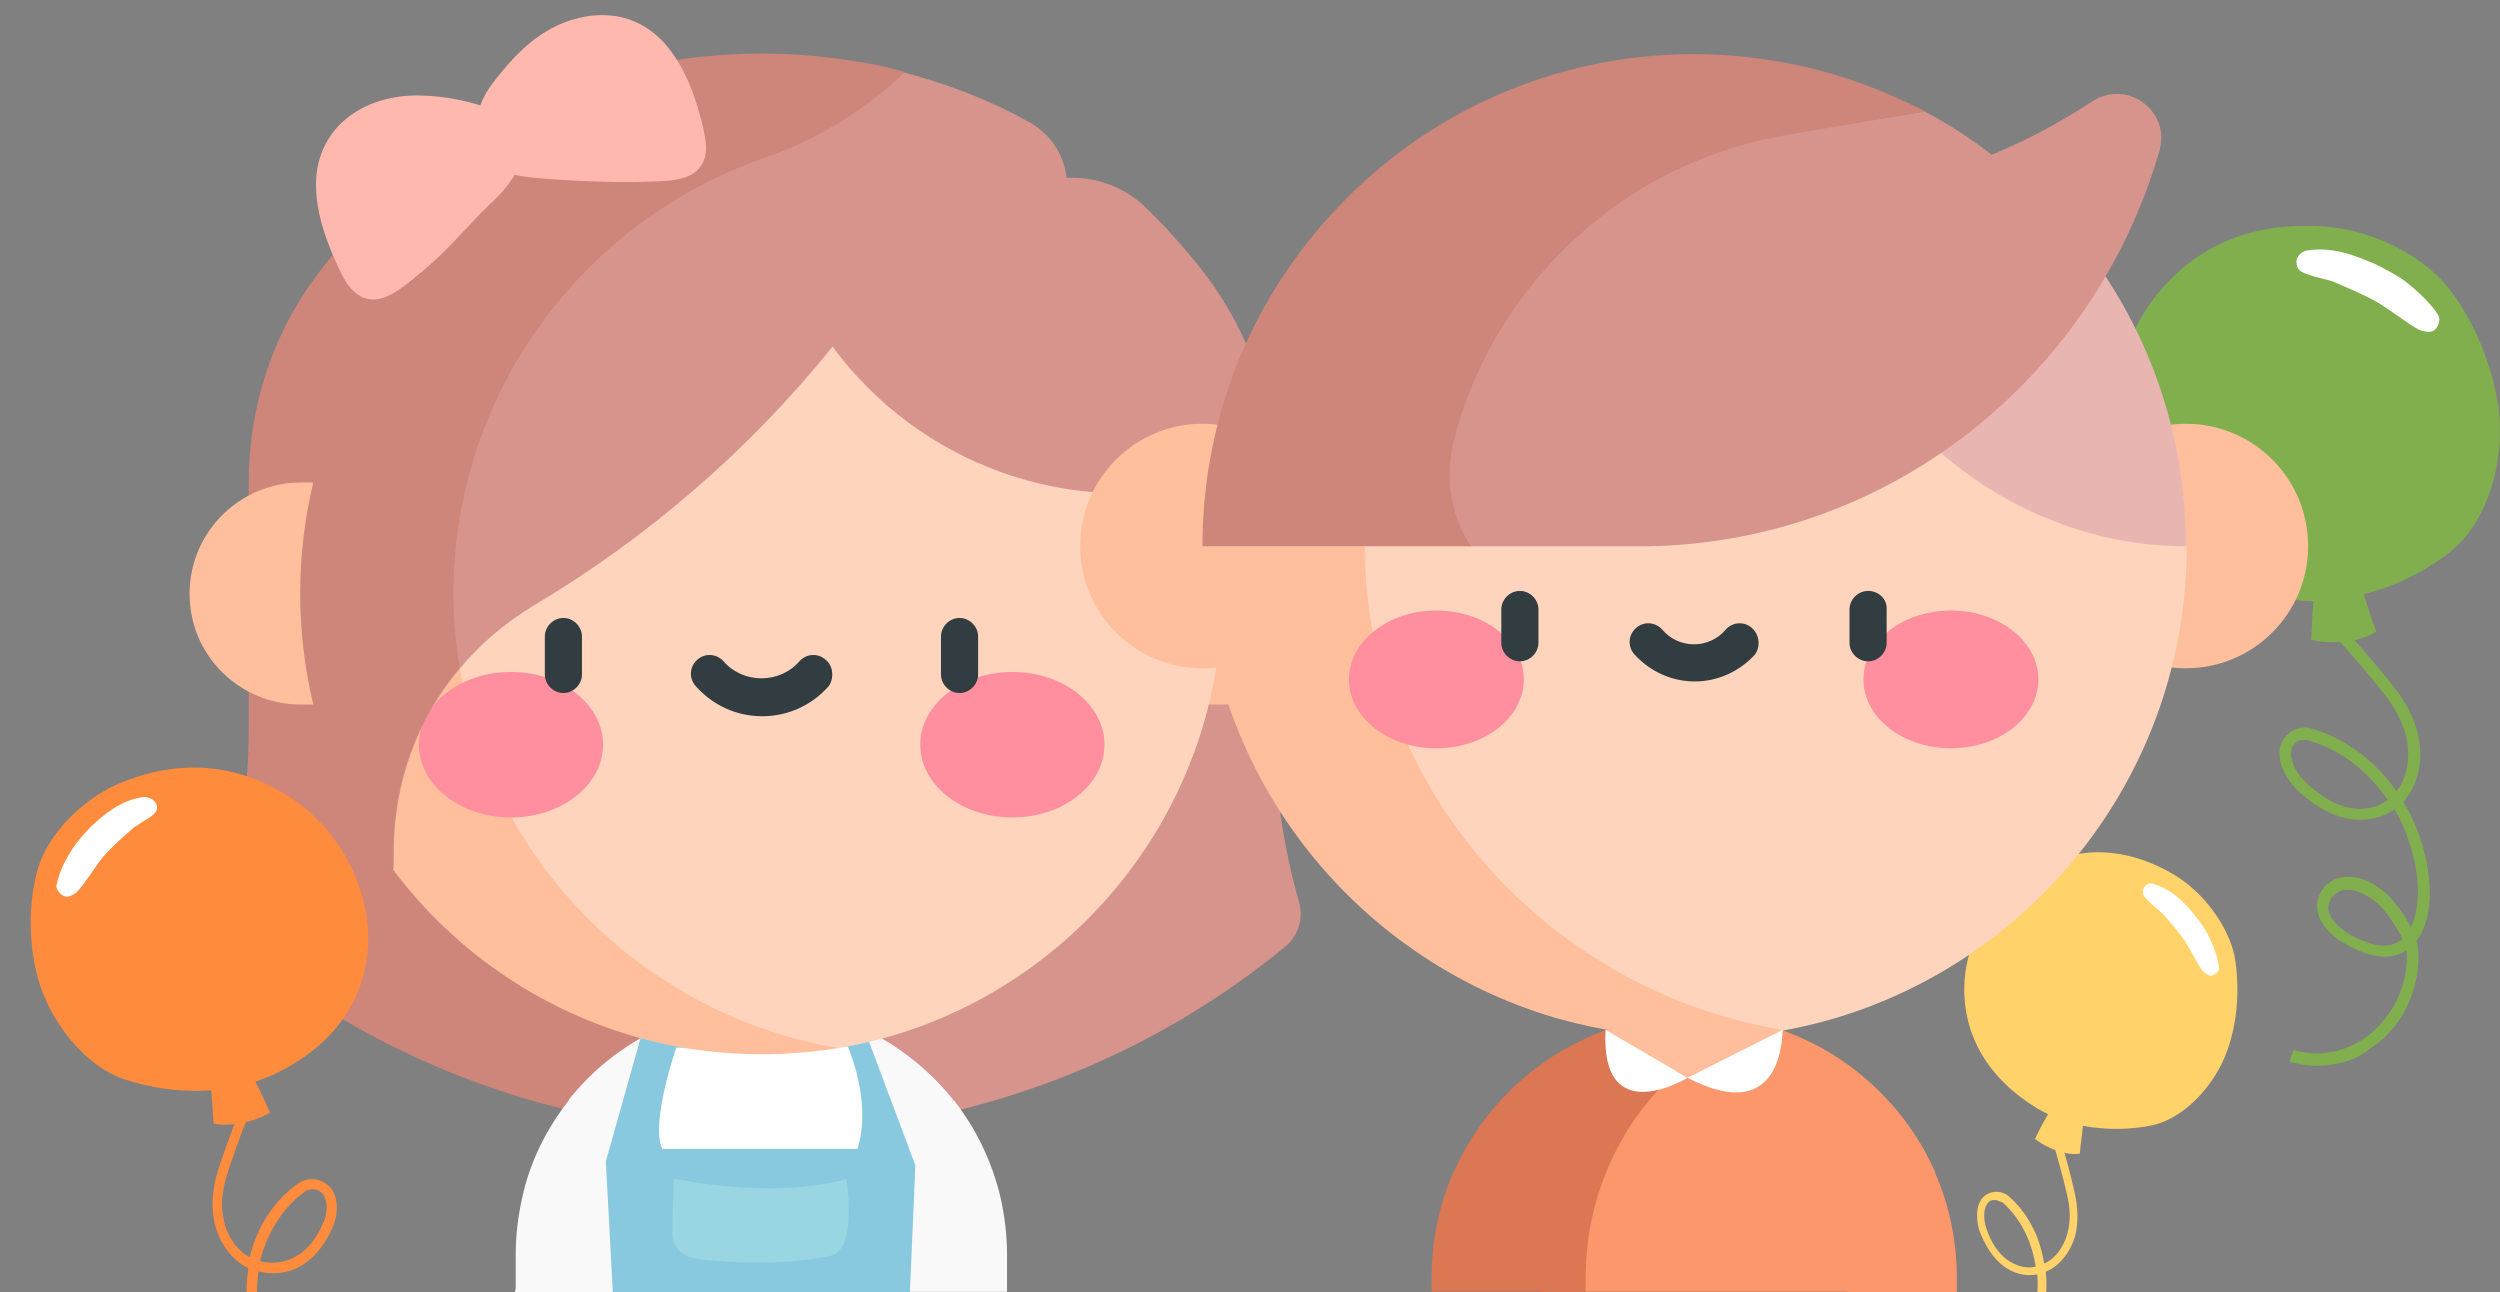 <?xml version="1.0" encoding="utf-8"?>
<!-- Generator: Adobe Illustrator 24.0.2, SVG Export Plug-In . SVG Version: 6.00 Build 0)  -->
<svg version="1.1" id="레이어_1" xmlns="http://www.w3.org/2000/svg" xmlns:xlink="http://www.w3.org/1999/xlink" x="0px"
	 y="0px" viewBox="0 0 323.1 167" style="enable-background:new 0 0 323.1 167;" xml:space="preserve">
<rect x="0" y="0" width="323.1" height="167" fill="#808080" stroke="none"/>
<style type="text/css">
	.st0{fill:#D6948C;}
	.st1{fill:#CE857A;}
	.st2{fill:#F9F9F9;}
	.st3{fill:#81AF4E;}
	.st4{fill:#FFFFFF;}
	.st5{fill:#FFD26A;}
	.st6{fill:#89C9E0;}
	.st7{fill:#9AD5E2;}
	.st8{fill:#FFCDBB;}
	.st9{fill:#EDAE9A;}
	.st10{fill:#F47676;}
	.st11{fill:#FFB3B3;}
	.st12{fill:#753D2E;}
	.st13{fill:#FFF9F0;}
	.st14{fill:#FFBB69;}
	.st15{fill:#FFBF9D;}
	.st16{fill:#FFD4BD;}
	.st17{fill:#FF8E9E;}
	.st18{fill:#313D40;}
	.st19{fill:#FFB8AE;}
	.st20{fill:#935C4D;}
	.st21{fill:#74B3E2;}
	.st22{fill:#442C2C;}
	.st23{fill:#FC976B;}
	.st24{fill:#DB7753;}
	.st25{fill:#E8B5B1;}
	.st26{fill:#FF8C3C;}
</style>
<g id="Group" transform="translate(4.144, 0)">
	<path id="Path" class="st0" d="M163.8,116.8c-2.1-7.3-3.2-14.9-3.2-22.6V62.4c0-9.6-3-19-8.8-26.7c-2.5-3.3-5.2-6.3-8.1-9.1
		c-2.7-2.5-6.3-3.8-10-3.6c-0.3-3-2.1-5.7-4.8-7.2c-5-2.8-10.4-4.9-16.1-6.4H75.7l-49.2,113l77.6,23.7c20.6-1.9,40.8-9.8,57.8-23.7
		C163.6,121,164.3,118.8,163.8,116.8L163.8,116.8z"/>
	<path id="Path_1_" class="st1" d="M54.5,76.8c0-26.1,16.8-48.3,40.2-56.4c4.3-1.5,8.3-3.5,12-6.1c2.1-1.5,4.2-3.1,6.1-5
		c-2.2-0.6-4.3-1.1-6.6-1.4h0c-7.9-1.3-16-1.3-23.9,0c-18.6,3.1-34.8,13.3-45.6,27.8c-5.7,7.7-8.7,17-8.7,26.6v31.8
		c0,7.6-1.1,15.2-3.2,22.6c-0.6,2.1,0.1,4.3,1.8,5.6c22.4,18.3,50.4,26.2,77.6,23.7v-10.7C76,130.7,54.5,106.4,54.5,76.8z"/>
</g>
<title>illust_sonandmother</title>
<g id="Group_1_" transform="translate(42.051, 123.077)">
	<g id="Path_2_">
		<path class="st2" d="M81.1,19c-4.6-5.7-11.1-9.9-18.5-11.4c-2-0.4-4.2-0.6-6.3-0.6L31.6,19l5.6,24.9h19.2h19.2L81.1,19z"/>
		<path class="st2" d="M56.3,7c-10,0-19,4.7-24.8,12l-7,24.9h12.6v-4.8c0-15.5,11-28.5,25.5-31.4C60.6,7.2,58.5,7,56.3,7L56.3,7z"/>
	</g>
	<g id="Path_3_" transform="translate(0, 12.084)">
		<path class="st2" d="M31.5,7c-2.9,3.7-5.1,8-6.1,12.8c-0.5,2.3-0.8,4.7-0.8,7.2v4.8h12.6v-11C37.2,15.7,35.1,10.7,31.5,7z"/>
		<path class="st2" d="M81.2,7c-3.6,3.7-5.7,8.7-5.7,13.8v11h12.6V27c0-2.5-0.3-4.9-0.8-7.2C86.2,15,84.1,10.7,81.2,7L81.2,7z"/>
	</g>
</g>
<g>
	<g>
		<path class="st3" d="M303.7,137c-2.5,0.9-5.2,1-7.8,0.2l0.5-1.5c3,0.9,6.3,0.4,9-1.4c3.1-2.1,5.2-5.5,5.6-9.4
			c0.1-0.8,0.1-1.5,0-2.1c0,0-0.1,0.1-0.1,0.1c-2.6,1.6-5.6,0.3-7.6-0.8c-2.9-1.6-4.3-3.8-3.7-6c0.4-1.3,1.4-2.3,2.6-2.6
			c2.2-0.6,4.1,0.4,5.5,1.4c1.1,0.8,2.5,2.4,3.9,4.9c0.9-1.8,0.9-4.2,0.9-5.1c-0.2-3.6-1.3-7.1-3-10.1c-1.7,1.2-4,1.6-6.2,1.2
			c-2.2-0.5-4.5-1.8-6.6-3.9c-1-1.1-2.2-2.9-2.1-4.7c0-1,0.5-1.8,1.2-2.4c0.9-0.7,2-1,3.1-0.6c4,1.2,7.8,3.9,10.5,7.6
			c0.1,0.2,0.2,0.3,0.3,0.5c1.3-1.6,1.8-4.1,1.4-6.5c-0.4-2.1-1.4-4.2-3.2-6.4c-3.8-4.8-7.4-8.5-7.4-8.6l1.1-1.1
			c0,0,3.6,3.9,7.5,8.7c1.9,2.4,3.1,4.7,3.5,7.1c0.6,3-0.2,6.1-1.9,8c0,0-0.1,0.1-0.1,0.1c2,3.3,3.2,7.2,3.4,11c0.1,1.5,0,4.8-1.7,7
			c0.3,1,0.3,2.2,0.2,3.5c-0.5,4.4-2.7,8.2-6.3,10.5C305.4,136.3,304.5,136.7,303.7,137z M302.4,115.2c-0.7,0.3-1.2,0.8-1.4,1.5
			c-0.6,2.1,2.1,3.7,2.9,4.2c2.7,1.4,4.6,1.7,6.1,0.8c0.2-0.1,0.4-0.2,0.5-0.4c-0.1-0.1-0.1-0.2-0.2-0.4c-1.7-3-2.9-4.1-3.6-4.6
			c-1.7-1.2-2.9-1.5-4.2-1.2C302.5,115.1,302.5,115.1,302.4,115.2z M297.2,95.7c-0.2,0.1-0.4,0.2-0.5,0.3c-0.4,0.3-0.6,0.7-0.6,1.3
			c-0.1,1.2,0.8,2.7,1.7,3.6c1.9,1.9,3.9,3.1,5.8,3.5c1.8,0.4,3.6,0,5-1c-2.5-3.7-6.1-6.5-10.2-7.7C298,95.6,297.6,95.6,297.2,95.7z
			"/>
	</g>
	<g>
		<g>
			<path class="st3" d="M316.9,37.8c-3.3-4.5-9.9-8-16.2-8.5c-7.4-0.6-16.1,1-22.5,9.5c-5.1,6.8-5.9,16.3-3,23.7
				c3.3,8.2,10.4,13.8,20.9,15c1,0.1,1.9,0.2,2.9,0.2c-0.2,1.6-0.2,3.6-0.3,5c2.7,0.6,6.5,0.3,8.4-1.1c-0.7-1.8-1.1-3.2-1.6-4.8
				c4.3-1.1,8.2-3.1,11.3-5.6c4.7-3.8,6.8-11.4,6.2-17.6C322.5,48.4,320.2,42.3,316.9,37.8z"/>
		</g>
	</g>
	<g>
		<path class="st4" d="M298,32.4c3.4-0.6,6.3,0.6,8.9,1.7c1.2,0.6,3,1.5,4,2.3c1.9,1.5,3.3,2.9,4.2,4.3c0.4,0.6,0,1.8-0.7,2.1
			c-0.4,0.2-1.4,0-1.8-0.2c-1.5-0.8-3.9-2.7-5.3-3.5c-1.5-0.9-3.5-1.7-5.5-2.6c-0.9-0.4-2.5-0.6-3.4-1c-1-0.3-1.6-0.6-1.6-1.6
			C296.7,33.1,297.6,32.5,298,32.4z"/>
	</g>
</g>
<g>
	<g>
		<path class="st5" d="M248.9,184c-1.8-0.2-3.4-1-4.7-2.2l0.7-0.7c1.7,1.6,4,2.3,6.3,1.9c2.7-0.4,5.1-2,6.6-4.4
			c0.3-0.5,0.6-1,0.7-1.5c-0.1,0-0.1,0-0.2,0c-0.3,0-0.6,0-0.8,0c-1.7-0.2-3-1.7-3.8-2.8c-1.4-1.9-1.6-3.8-0.6-5
			c0.6-0.7,1.6-1,2.5-0.9c1.6,0.3,2.5,1.5,3.1,2.6c0.5,0.9,0.9,2.4,1.1,4.5c1.2-0.9,2-2.5,2.3-3.2c1-2.4,1.4-5.1,1.2-7.6
			c-1.5,0.3-3.1-0.1-4.4-1.1c-1.3-1-2.3-2.5-3.1-4.6c-0.3-1-0.5-2.6,0.1-3.7c0.3-0.6,0.8-1,1.5-1.2c0.8-0.2,1.6,0,2.2,0.5
			c2.3,2,3.9,4.9,4.5,8.2c0,0.2,0.1,0.3,0.1,0.5c1.4-0.6,2.5-2.1,3-3.9c0.4-1.5,0.4-3.2-0.1-5.2c-1-4.3-2.2-7.9-2.2-7.9l1-0.3
			c0,0,1.2,3.6,2.2,8c0.5,2.2,0.5,4,0.1,5.7c-0.6,2.1-2,3.9-3.7,4.6c0,0-0.1,0-0.1,0.1c0.3,2.8-0.2,5.7-1.2,8.3
			c-0.4,1-1.5,3.1-3.3,4c-0.1,0.7-0.5,1.5-1,2.4c-1.6,2.7-4.3,4.5-7.3,4.9C250.5,184.2,249.7,184.2,248.9,184z M255.3,169.4
			c-0.6-0.1-1.1,0.1-1.5,0.6c-1.1,1.2,0.2,3.1,0.6,3.7c1.3,1.8,2.5,2.6,3.8,2.4c0.2,0,0.3,0,0.5-0.1c0-0.1,0-0.2,0-0.3
			c-0.2-2-0.5-3.4-0.9-4.2C257.2,170.6,256.5,169.6,255.3,169.4C255.4,169.4,255.4,169.4,255.3,169.4z M258,155.1
			c-0.2,0-0.4,0-0.5,0c-0.4,0.1-0.6,0.3-0.8,0.7c-0.4,0.8-0.3,2,0,2.9c0.6,1.9,1.6,3.3,2.7,4.1c1.1,0.8,2.4,1.2,3.7,0.9
			c-0.5-3.2-1.9-6.2-4.3-8.3C258.5,155.3,258.3,155.2,258,155.1z"/>
	</g>
	<g>
		<g>
			<path class="st5" d="M288.8,123.6c-0.8-3.9-4-8.3-7.9-10.6c-4.6-2.7-10.8-4.4-17.7-0.8c-5.4,2.9-8.9,8.8-9.3,14.5
				c-0.4,6.4,2.5,12.2,9,16.3c0.6,0.4,1.2,0.7,1.8,1c-0.6,1-1.3,2.3-1.7,3.2c1.5,1.2,4.1,2.2,5.8,1.9c0.1-1.4,0.3-2.4,0.4-3.6
				c3.2,0.6,6.3,0.5,9.1-0.1c4.2-1,8-5.3,9.5-9.5C289.2,132.2,289.5,127.5,288.8,123.6z"/>
		</g>
	</g>
	<g>
		<path class="st4" d="M278.2,114.2c2.4,0.7,4,2.3,5.3,3.9c0.6,0.7,1.5,1.9,1.9,2.8c0.8,1.6,1.2,2.9,1.4,4.1
			c0.1,0.5-0.6,1.1-1.1,1.1c-0.3,0-0.9-0.4-1.1-0.7c-0.7-1-1.7-3-2.3-3.9c-0.7-1-1.7-2.2-2.8-3.4c-0.5-0.5-1.4-1.2-1.9-1.7
			c-0.5-0.5-0.8-0.9-0.6-1.5S277.8,114.1,278.2,114.2z"/>
	</g>
</g>
<polygon class="st6" points="82.8,134.1 78.3,150.1 79.2,167 117.6,167 118.3,150.6 112.3,134.6 "/>
<path class="st4" d="M87.4,135.4c0,0-3.4,9.8-1.8,13.1h25.2c0,0,2.1-5.2-1.3-13.4L87.4,135.4z"/>
<path class="st7" d="M87.1,152.3c0,0,12.2,2.8,22.3,0.1c0.5,3.9,0.7,9.3-2.1,9.9c-7,1.4-13,0.8-16.5,0.5c-3-0.3-3.8-1.8-3.9-3.2
	C86.9,156.5,87.1,152.3,87.1,152.3z"/>
<g>
	<path class="st8" d="M-70.1,250.5c0,0-0.7,3.4,2,5.2c0,0-4,3.7-12,0c2.7-1.8,2-5.2,2-5.2H-70.1z"/>
	<g>
		<path class="st8" d="M-85.9,236.5c0,0-2-2.9-3.7-1.2c-1.7,1.8,1.2,6.2,3.1,6.5C-85.4,240-85.9,236.5-85.9,236.5z"/>
		<path class="st8" d="M-59.1,241.3c0,0,2.9-2.1,3.9,0.2c1,2.2-3.1,5.4-5.2,5C-60.9,244.3-59.1,241.3-59.1,241.3z"/>
	</g>
	<path class="st8" d="M-86.7,235.4c1.5-8.3,9.1-13.9,17.1-12.5c8,1.4,13.2,9.3,11.8,17.6c-1.5,8.3-9,13.3-17,11.8
		C-82.8,250.9-88.2,243.7-86.7,235.4z"/>
	<g>
		<g>
			<path d="M-77.6,239.1c-0.1,0.7-0.7,1.1-1.2,1c-0.5-0.1-0.9-0.7-0.8-1.4s0.7-1.1,1.2-1C-77.8,237.8-77.5,238.4-77.6,239.1z"/>
			<path class="st4" d="M-78.5,238.5c0,0.1-0.1,0.2-0.3,0.2s-0.2-0.1-0.2-0.3c0-0.1,0.1-0.2,0.3-0.2
				C-78.6,238.3-78.5,238.4-78.5,238.5z"/>
		</g>
		<g>
			<ellipse transform="matrix(0.174 -0.985 0.985 0.174 -292.438 133.325)" cx="-66.7" cy="241" rx="1.2" ry="1"/>
			<path class="st4" d="M-66.7,240.6c0,0.1-0.1,0.2-0.3,0.2c-0.1,0-0.2-0.1-0.2-0.3c0-0.1,0.1-0.2,0.3-0.2
				C-66.7,240.4-66.7,240.5-66.7,240.6z"/>
		</g>
	</g>
	<path class="st9" d="M-72.6,242.8c-0.1,0-0.2-0.1-0.2-0.1c0-0.1-0.1-0.2-0.2-0.2c-0.1,0-0.3,0.1-0.4,0.1c-0.1,0.1-0.3,0.1-0.4,0
		c-0.1-0.1-0.1-0.3,0-0.4c0.3-0.2,0.6-0.3,0.8-0.2c0.4,0.1,0.6,0.5,0.6,0.5c0.1,0.1,0,0.3-0.1,0.3
		C-72.5,242.8-72.6,242.8-72.6,242.8z"/>
	<path class="st10" d="M-77.6,243.5c0,0-0.2,4.6,3.7,5.3s5.2-3.7,5.2-3.7L-77.6,243.5z"/>
	<g>
		
			<ellipse transform="matrix(0.174 -0.985 0.985 0.174 -305.883 119.631)" class="st11" cx="-81.6" cy="242.2" rx="1.7" ry="2.8"/>
		
			<ellipse transform="matrix(0.174 -0.985 0.985 0.174 -295.044 138.432)" class="st11" cx="-65" cy="245.1" rx="1.7" ry="2.8"/>
	</g>
	<path class="st12" d="M-65,222.3c0,0-3.9-3.8-10.1-2.9c-12.3,1.2-13.4,15.4-13.4,15.4c1.4,0.1,1.9,0.9,1.9,0.9
		c6.3-0.4,13.7-5.2,13.7-5.2s-2.6,2.7-5.5,4.3c8,1.3,12.4-3.1,12.4-3.1c0.2,4.4,7.1,8.2,8.1,9.1c0,0,0.7-0.6,2.1-0.2
		c0,0,4.2-10.4-3.2-16.5C-59.2,224.1-61.6,221.8-65,222.3z"/>
	<path class="st8" d="M-86.8,281c0,0-1.3,8.6-1.4,10.1l5.4,1.1c0,0,2.7-8.7,3.2-9.9C-79.1,281.2-86.8,281-86.8,281z"/>
	<polygon class="st13" points="-87.9,289.1 -82.1,290.1 -83.5,294.8 -88.6,293.9 	"/>
	<path class="st8" d="M-69.1,285.4c0,0,6.9,5.3,8.2,6.1l3.5-4.2c0,0-6.4-6.5-7.1-7.5c-0.6-0.9-5.2,2.5-6.1,3.9
		C-70.7,283.9-69.1,285.4-69.1,285.4z"/>
	<polygon class="st13" points="-62.5,290.3 -58.9,285.6 -55.5,289 -58.7,293.1 	"/>
	<g>
		<path class="st8" d="M-93.2,244.2c0,0-0.9-1.2-1.6-1.8c-0.7-0.6-2.4-1.8-1.9-2.4c0.3-0.3,1.1,0.5,1.7,1c-0.5-1-1.7-2.8-1.2-3.3
			c0.4-0.3,0.9,0.6,1.3,1.2s1.1,1.5,1.1,1.5s-1.3-2.9-1.3-3.6c0-0.5,0.5-0.7,0.8-0.2c0.3,0.4,1.6,3.2,1.6,3.2s-0.6-2.6-0.6-3.1
			c0-0.4,0.2-0.8,0.6-0.5c0.4,0.3,1.5,3.9,1.6,4.1c0.1-0.6,0.2-1.6,0.8-1.8c0.6-0.2,0.6,0.3,0.6,0.8c-0.1,0.6-0.2,2.1-0.3,2.6
			c-0.1,0.5,0,0.9,0,0.9L-93.2,244.2z"/>
		<path class="st8" d="M-49.5,249.2c0,0,1.2-0.9,2.1-1.2c0.8-0.3,2.8-0.9,2.5-1.7c-0.2-0.4-1.2,0.2-1.9,0.4c0.8-0.8,2.6-2.1,2.2-2.7
			c-0.2-0.4-1,0.2-1.6,0.7c-0.6,0.5-1.6,1.1-1.6,1.1s2.2-2.3,2.4-2.9c0.1-0.5-0.3-0.8-0.7-0.5c-0.4,0.3-2.6,2.5-2.6,2.5
			s1.4-2.3,1.6-2.7c0.1-0.4,0.1-0.8-0.5-0.7c-0.5,0.2-2.7,3.2-2.9,3.3c0.1-0.6,0.3-1.6-0.1-1.9c-0.5-0.4-0.7,0.1-0.8,0.6
			c-0.1,0.5-0.5,2.1-0.6,2.6c-0.1,0.5-0.3,0.9-0.3,0.9L-49.5,249.2z"/>
	</g>
	<path class="st13" d="M-53.7,245.3c0,0,4.1,2.2,5.3,4.3c0,0-2.8,6.6-11.4,10.5c-0.7,0.3-3.6,2.4-3.5,3.2c0.2,2.2,0.4,7.5,0.8,9.8
		c0,0-1.2,2-11.6,2s-11.6-2-11.6-2c0.3-2.3-0.2-7,0-9.2c0.1-0.7-2.2-3.2-2.7-3.8c-4.1-5.2-5.4-15.4-5.4-15.4
		c1.2-2.1,5.3-3.3,5.3-3.3c4.2,6.8,9,12.5,9.3,12.7c1.1,0.6,2.3,1.1,4.6,1.1c1.5,0,3.2,0,5.6-1.2C-68.7,253.9-58.7,250.6-53.7,245.3
		z"/>
	<path class="st6" d="M-62.9,263.5c0,0,0.1,5,0.7,11c0.4,4.1,2.2,7.6,2.2,8.3c-4.7,2-13.3,1.9-13.3,1.9l-2.2-5.1l-1.4,5.1
		c0,0-6.7,0.1-11.5-1.9c0.1-1.7,2.2-20,2.2-20s2.1-9.3,5.1-10.8l1.8,2.1c0,0-2.5,5.2-2,7.2c0.4,2,13,1.7,14.2,1.1s-1.9-8.4-1.9-8.4
		l1.9-0.7C-67.1,253.3-63.5,256.2-62.9,263.5z"/>
	<path class="st14" d="M-82.9,293c0,0,0.5,1.9-0.7,3.5c-0.9,1.2-1.6,1.1-3.2,0.7c-2.8-0.7-6.4-1.6-6.3-2.5c0.1-1.2,3.4-2.3,5.2-2.2
		C-86.6,292.7-84.8,294-82.9,293z"/>
	<path class="st14" d="M-56.6,287.9c0,0,1.9,0.4,2.8,2.2c0.6,1.3,0.2,2-0.9,3.2c-1.9,2.1-4.4,4.8-5.2,4.3c-1-0.7-0.4-4.1,0.5-5.6
		C-58.7,290.9-56.6,290-56.6,287.9z"/>
	<path class="st7" d="M-81.9,265c0,0,8.1,2,14.8,0.3c0.3,2.6,0.4,6.2-1.5,6.5c-4.7,0.8-8.6,0.4-10.9,0.2c-2-0.2-2.5-1.2-2.5-2.2
		C-82.1,267.8-81.9,265-81.9,265z"/>
	<circle class="st12" cx="-53.2" cy="234.2" r="4.2"/>
	<circle class="st12" cx="-84.4" cy="222.6" r="4.2"/>
	<path class="st10" d="M-85.3,226.2c0,0-0.1,0-0.1,0c-0.1-0.1-0.2-0.2-0.1-0.4c1.2-2.1,4.1-4.2,4.2-4.3c0.1-0.1,0.3-0.1,0.4,0.1
		c0.1,0.1,0.1,0.3-0.1,0.4c0,0-2.9,2.1-4.1,4.1C-85.1,226.1-85.2,226.2-85.3,226.2z"/>
	<path class="st10" d="M-55,237.2C-55.1,237.2-55.1,237.2-55,237.2c-0.2,0-0.3-0.2-0.3-0.3c0.4-2.1,0-5.5,0-5.5
		c0-0.1,0.1-0.3,0.2-0.3c0.1,0,0.3,0.1,0.3,0.2c0,0.1,0.5,3.5,0,5.7C-54.8,237.1-54.9,237.2-55,237.2z"/>
</g>
<g id="Group_2_" transform="translate(0, 10.256)">
	<path id="Path_4_" class="st15" d="M157.9,52.1h-119c-7.9,0-14.4,6.4-14.4,14.4S31,80.8,38.9,80.8h119c7.9,0,14.4-6.4,14.4-14.4
		S165.8,52.1,157.9,52.1z"/>
	<g id="Path_5_" transform="translate(14.359, 0)">
		<path class="st16" d="M93.9,7.8H74.1L24.6,66.5l49.6,58.7h19.8c28.1-4.7,49.6-29.2,49.6-58.7S122.1,12.5,93.9,7.8z"/>
		<path class="st15" d="M44.3,66.6c0-29.5,21.5-54,49.7-58.7C90.7,7.3,87.4,7,84,7c-3.4,0-6.7,0.3-9.9,0.8
			C46,12.5,24.6,37,24.6,66.5s21.4,53.9,49.6,58.7c3.2,0.5,6.5,0.8,9.9,0.8c3.4,0,6.7-0.3,9.9-0.8C65.8,120.4,44.3,96.1,44.3,66.6z"
			/>
	</g>
</g>
<g id="Group_3_" transform="translate(29.539, 79.847)">
	<ellipse id="Oval" class="st17" cx="36.5" cy="16.4" rx="11.9" ry="9.4"/>
	<ellipse id="Oval_1_" class="st17" cx="101.3" cy="16.4" rx="11.9" ry="9.4"/>
</g>
<path id="Path_6_" class="st0" d="M110.9,14.4H86l-45.3,48l10.2,50.1V110c0-8.8,3.1-17.2,8.6-23.7c2.6-3.1,5.8-5.8,9.4-8
	c14.8-8.8,27.9-20.1,38.7-33.5c11.3,15.3,30.6,22.1,48.7,17.6l3.3-3.3C153,36.7,134.5,19.1,110.9,14.4z"/>
<path id="Path_7_" class="st1" d="M50.8,112.5V110c0-8.8,3.1-17.2,8.6-23.7c-0.5-3.1-0.8-6.3-0.8-9.5c0-26.1,16.8-48.3,40.2-56.4
	c4.3-1.5,8.3-3.5,12-6.1c-4-0.8-8.2-1.2-12.5-1.2c-28.5,0-53.3,19-61.1,45.9l3.3,3.3c-1.1,4.6-1.7,9.4-1.7,14.4
	c0,5,0.6,9.8,1.7,14.4v21.4L50.8,112.5z"/>
<g id="Group_4_" transform="translate(45.812, 72.867)">
	<path id="Path_8_" class="st18" d="M27,7c-1.3,0-2.4,1.1-2.4,2.4v4.9c0,1.3,1.1,2.4,2.4,2.4c1.3,0,2.4-1.1,2.4-2.4V9.4
		C29.4,8.1,28.3,7,27,7z"/>
	<path id="Path_9_" class="st18" d="M78.2,7c-1.3,0-2.4,1.1-2.4,2.4v4.9c0,1.3,1.1,2.4,2.4,2.4s2.4-1.1,2.4-2.4V9.4
		C80.6,8.1,79.5,7,78.2,7z"/>
	<path id="Path_10_" class="st18" d="M60.9,12.4c-1-0.9-2.5-0.8-3.4,0.2c-1.2,1.4-3,2.2-4.9,2.2s-3.7-0.8-4.9-2.2
		c-0.9-1-2.4-1.1-3.4-0.2c-1,0.9-1.1,2.4-0.2,3.4c2.2,2.5,5.3,3.9,8.6,3.9c3.3,0,6.4-1.4,8.6-3.9C62,14.8,61.9,13.2,60.9,12.4
		L60.9,12.4z"/>
</g>
<g>
	<g>
		<path class="st19" d="M64.2,21.3c-0.9-0.8-2.4-2.7-2.5-5.5c0-2.1,1.1-4,2.4-5.6c2.1-2.7,4.6-5.3,7.7-6.8c3.1-1.5,6.8-2,10-0.7
			c5.3,2.1,7.8,8.3,9.1,13.9c0.3,1.4,0.6,3,0,4.3c-1.2,2.7-4.9,2.5-7.9,2.6c-3.6,0.1-9.4-0.1-13.7-0.5
			C66.1,22.7,65.5,22.4,64.2,21.3z"/>
	</g>
	<g>
		<path class="st19" d="M67.1,21c0.2-1.2,0.6-2.7-1.1-4.9c-1.3-1.6-3.4-2.4-5.4-2.9c-3.3-0.8-6.9-1.2-10.2-0.5
			c-3.4,0.7-6.6,2.7-8.2,5.7c-2.8,5-0.8,11.3,1.7,16.5c0.6,1.3,1.4,2.7,2.7,3.4c2.6,1.4,5.4-1.1,7.7-3c3.6-2.9,5.7-5.7,8.9-8.8
			C65.4,24.5,66.8,22.6,67.1,21z"/>
	</g>
</g>
<g>
	<path class="st8" d="M1.5,300.6c0,0-0.2,12.4-0.1,14.6l7.9,0.5c0,0,2.1-12.8,2.7-14.6C12.4,299.4,1.5,300.6,1.5,300.6z"/>
	<polygon class="st13" points="1.3,312.3 9.8,312.6 8.7,319.4 1.3,319.2 	"/>
	<path class="st20" d="M9.1,316.7c0,0,1.1,2.6-0.3,5.1c-1,1.8-2.1,1.9-4.5,1.7c-4.1-0.5-9.5-1.1-9.5-2.4c0-1.8,4.4-4,7-4.2
		C3.8,316.9,6.6,318.5,9.1,316.7z"/>
	<path class="st8" d="M34.2,298.2c0,0,3.9,11.8,4.4,13.9l-7.4,2.8c0,0-5.8-11.6-6.8-13.1S34.2,298.2,34.2,298.2z"/>
	<polygon class="st13" points="37.7,309.3 29.7,312.1 32.8,318.3 39.7,315.9 	"/>
	<path class="st20" d="M32,316.6c0,0-0.3,2.8,1.7,4.8c1.5,1.5,4.8,0.3,7-0.6c5.3-2.3,7-4.7,5.2-5.9c-1.3-0.9-5.1-0.5-6.9-0.1
		C37.1,315.3,34.9,317.6,32,316.6z"/>
	<path class="st21" d="M35,286.4c0,0,1.8,13.1,1.9,15.5c-6.8,2.8-19.1,2.7-19.1,2.7l-1.2-6.9l-1.3,6.9c0,0-12.3,0.1-19.1-2.7
		c0.1-2.4,1.9-15.5,1.9-15.5H35z"/>
	<path class="st8" d="M48.9,250.6c0,0,1.1-1.9,2.1-2.7c0.9-0.9,3.2-2.8,2.4-3.6c-0.4-0.4-1.5,0.9-2.3,1.5c0.7-1.5,2.2-4.2,1.4-4.8
		c-0.6-0.4-1.2,0.9-1.8,1.8c-0.6,1-1.5,2.3-1.5,2.3s1.6-4.3,1.5-5.2c-0.1-0.7-0.8-0.9-1.2-0.2c-0.4,0.6-2,4.7-2,4.7s0.6-3.8,0.6-4.4
		c0-0.6-0.4-1.1-1-0.6c-0.6,0.5-1.8,5.7-1.9,6c-0.2-0.8-0.4-2.3-1.3-2.5c-0.8-0.2-0.9,0.5-0.8,1.2c0.1,0.8,0.5,3,0.7,3.7
		c0.2,0.7,0.1,1.3,0.1,1.3L48.9,250.6z"/>
	<path class="st8" d="M-18.1,283.8c0,0-1.6,1.4-2.8,1.9c-1.2,0.5-4,1.6-3.4,2.7c0.3,0.6,1.7-0.4,2.7-0.7c-1.1,1.3-3.4,3.3-2.9,4.1
		c0.4,0.6,1.4-0.5,2.3-1.2c0.9-0.7,2.1-1.7,2.1-1.7s-2.9,3.5-3.1,4.4c-0.1,0.7,0.5,1.1,1.1,0.6c0.5-0.5,3.4-3.8,3.4-3.8
		s-1.8,3.4-1.9,4c-0.2,0.6,0,1.2,0.7,0.9s3.5-4.8,3.7-5c0,0.8-0.3,2.3,0.4,2.8s1-0.2,1.1-0.9c0.1-0.8,0.5-3,0.6-3.8
		c0-0.7,0.3-1.3,0.3-1.3L-18.1,283.8z"/>
	<path class="st8" d="M23.6,255.1c0,0-0.9,4.7,0.6,8.7c0,0-5.2,4.1-16.8-0.8c3.8-2.6,2.6-7.4,2.6-7.4L23.6,255.1z"/>
	<g>
		<path class="st8" d="M-4.2,239.2c0,0-3.6-3.5-5.5-0.5c-1.9,3,3.5,8.3,6.2,8.2C-2.5,243.9-4.2,239.2-4.2,239.2z"/>
		<path class="st8" d="M34.7,238c0,0,3.4-3.7,5.5-0.9s-2.8,8.5-5.9,8.6C33,242.8,34.7,238,34.7,238z"/>
	</g>
	<path class="st8" d="M-5.7,237.8c-0.4-12.1,8.7-22.1,20.2-22.5s21.2,9.1,21.6,21.2c0.4,12.1-8.7,21.2-20.3,21.5
		C4.3,258.4-5.3,249.9-5.7,237.8z"/>
	<g>
		<g>
			<path d="M8.1,240.4c0,0.9-0.6,1.7-1.4,1.8s-1.5-0.7-1.5-1.7c0-0.9,0.6-1.7,1.4-1.8C7.4,238.7,8.1,239.4,8.1,240.4z"/>
			<path class="st4" d="M6.7,239.9c0,0.2-0.1,0.3-0.3,0.3c-0.2,0-0.3-0.1-0.3-0.3c0-0.2,0.1-0.3,0.3-0.3
				C6.5,239.5,6.7,239.7,6.7,239.9z"/>
		</g>
		<g>
			<path d="M25.3,239.8c0,0.9-0.6,1.7-1.4,1.8c-0.8,0-1.5-0.7-1.5-1.7c0-0.9,0.6-1.7,1.4-1.8S25.3,238.9,25.3,239.8z"/>
			<path class="st4" d="M23.8,239.3c0,0.2-0.1,0.3-0.3,0.3c-0.2,0-0.3-0.1-0.3-0.3c0-0.2,0.1-0.3,0.3-0.3
				C23.7,239,23.8,239.1,23.8,239.3z"/>
		</g>
	</g>
	<path class="st22" d="M14.7,244c0,0-0.1,0-0.1,0c-0.1-0.1-0.1-0.2,0-0.3c0.3-0.3,0.6-0.5,0.9-0.5c0.5,0,0.8,0.4,0.8,0.5
		c0.1,0.1,0,0.2,0,0.3c-0.1,0.1-0.2,0-0.3,0c0,0-0.2-0.3-0.5-0.3c-0.2,0-0.4,0.1-0.6,0.4C14.8,244,14.7,244,14.7,244z"/>
	<path class="st10" d="M9.4,246.5c0,0,1,6.5,6.7,6.3c5.6-0.2,6.2-6.7,6.2-6.7L9.4,246.5z"/>
	<g>
		
			<ellipse transform="matrix(1 -3.099506e-02 3.099506e-02 1 -7.619 0.223)" class="st11" cx="3.4" cy="245.9" rx="3.9" ry="2.4"/>
		
			<ellipse transform="matrix(1 -3.099215e-02 3.099215e-02 1 -7.583 0.97)" class="st11" cx="27.5" cy="245.1" rx="3.9" ry="2.4"/>
	</g>
	<path class="st12" d="M27.4,232.2c1,2.6,6.2,5,8.6,4.9c0,0,0.9-1.1,2.8-0.9c0,0,0-15.9-11.1-21.8c0,0-2.6-1.3-4.6-0.9
		c0.2-0.8,0.8-1.5,2-2.3c-0.6-0.4-4.2,2-4.2,2s-0.1-2,0.7-2.7c-0.9-0.3-2.6,2.3-2.6,2.3s-5.1-1.5-12.1,0.5
		c-16.6,4.4-15.2,24.3-15.2,24.3c2-0.3,2.9,0.7,2.9,0.7s7.6-1,10.8-6.6c0,0,5.4,3.7,10.2,3.5c-3.4-2.8-2.5-6.5-2.5-6.5
		s5.3,4.9,9.4,6.1c-2.3-3.5-2.1-6.4-2.1-6.4s3.3,5.2,7.3,7L27.4,232.2z"/>
	<path class="st23" d="M51.3,250.8l-9.5-2.8c0,0-1.6,2.9-3.9,6.7c-4.6,7.6-14.2,7-14.2,7c-6.9,2.7-12.1,0.8-14.3-0.9
		c0,0-5.7,2.7-9.5,8.4c-4.4,6.7-4.7,16.3-5,18.6c0,0,6.4,4,21.2,4s20.9-3.2,20.9-3.2c-0.2-1.4-0.5-6.1-1.9-11.2
		C47.6,270.4,51.3,250.8,51.3,250.8z"/>
	<path class="st23" d="M1.8,279.8c-6.1,2-13.8,8.9-13.8,8.9s-6.6-1.4-7.6-6.7c8.9-18.7,29-21.1,29-21.1L1.8,279.8z"/>
</g>
<g>
	<g id="son" transform="translate(115, 0)">
		<g id="Group_5_" transform="translate(45.43, 124.146)">
			<path id="Path_11_" class="st23" d="M69.9,9c-3.6-1.3-7.4-2-11.4-2c-4,0-7.8,0.7-11.4,2L27.4,27.4l11.3,15.4h39.7l11.3-15.4
				C86,19,78.9,12.2,69.9,9z"/>
			<path id="Path_12_" class="st24" d="M58.5,7c-4,0-7.8,0.7-11.4,2c-8.6,3.1-15.9,9.7-19.7,18.5l11.3,15.4h5.8v-1.9
				c0-14.8,8.8-27.4,21.5-33.1C63.5,7.3,61,7,58.5,7L58.5,7z"/>
			<g id="Path_13_" transform="translate(0, 1.975)">
				<path class="st15" d="M47.1,7c2,5.3,6,9.4,11.4,12.3c5.4-2.9,9.4-7.1,11.4-12.3L47.1,7z"/>
				<path class="st24" d="M38.7,33.6c-0.5-0.3-1-0.6-1.5-0.9c-3.5-2.2-6.9-4.7-9.8-7.3c-1.8,4.1-2.8,8.7-2.8,13.5v1.9h14.1V39
					L38.7,33.6L38.7,33.6z"/>
			</g>
		</g>
		<g id="Group_6_" transform="translate(0, 47.768)">
			<circle id="Oval_2_" class="st15" cx="40.4" cy="22.8" r="15.8"/>
			<circle id="Oval_3_" class="st15" cx="167.5" cy="22.8" r="15.8"/>
		</g>
		<path id="Path_14_" class="st16" d="M103.9,7L40.4,70.6l28.5,39c10.8,14.8,28.1,23.6,46.5,23.6c2.2-0.4,4.3-0.9,6.4-1.5
			c26.4-7.7,45.8-32.1,45.8-61L103.9,7z"/>
		<path id="Path_15_" class="st15" d="M61.4,70.6H40.4c0,28.9,19.3,53.3,45.8,61c5.7,1.6,11.6,2.5,17.8,2.5c3.8,0,7.6-0.3,11.4-1
			C85.2,128.1,61.4,102.1,61.4,70.6z"/>
		<g id="Group_7_" transform="translate(34.838, 71.906)">
			<ellipse id="Oval_4_" class="st17" cx="35.8" cy="15.9" rx="11.3" ry="8.9"/>
			<ellipse id="Oval_5_" class="st17" cx="102.3" cy="15.9" rx="11.3" ry="8.9"/>
		</g>
		<g id="Group_8_" transform="translate(15.806, 0)">
			<path id="Path_16_" class="st25" d="M141.3,35.7L125,43.9l-5,14.6c8.6,7.5,19.9,12.1,31.7,12.1C151.7,57.7,147.9,45.7,141.3,35.7
				L141.3,35.7z"/>
			<path id="Path_17_" class="st0" d="M139.6,13.1c-4.1,2.7-8.4,5-13,6.9c-2.7-2.1-5.6-4-8.7-5.6L42.1,26.8l13.2,40.9
				c0.6,1.7,2.2,2.9,4,2.9l23,0c31.5-0.6,57.7-22.2,66-51.2C149.7,14.3,144.1,10.2,139.6,13.1z"/>
			<path id="Path_18_" class="st1" d="M98.7,7.9C95.2,7.3,91.7,7,88.1,7C70,7,53.6,14.6,42.1,26.8C31.2,38.2,24.6,53.6,24.6,70.6
				l34.7,0c-2.8-4.2-3.4-9.3-2.1-14.1c3.2-12.1,10.6-22.5,20.5-29.7c6.5-4.7,14.2-8,22.6-9.4l17.7-3C112,11.3,105.5,9,98.7,7.9
				L98.7,7.9z"/>
		</g>
		<g id="Group_9_" transform="translate(54.429, 69.37)">
			<path id="Path_19_" class="st18" d="M27,7c-1.3,0-2.4,1.1-2.4,2.4v4.3c0,1.3,1.1,2.4,2.4,2.4s2.4-1.1,2.4-2.4V9.4
				C29.4,8.1,28.3,7,27,7z"/>
			<path id="Path_20_" class="st18" d="M72,7c-1.3,0-2.4,1.1-2.4,2.4v4.3c0,1.3,1.1,2.4,2.4,2.4c1.3,0,2.4-1.1,2.4-2.4V9.4
				C74.5,8.1,73.4,7,72,7z"/>
			<path id="Path_21_" class="st18" d="M57,11.8c-1-0.9-2.5-0.8-3.4,0.2c-1,1.2-2.5,1.9-4.1,1.9c-1.6,0-3.1-0.7-4.1-1.9
				c-0.9-1-2.4-1.1-3.4-0.2c-1,0.9-1.1,2.4-0.2,3.4c2,2.2,4.8,3.5,7.8,3.5s5.8-1.3,7.8-3.5C58.1,14.2,58,12.7,57,11.8z"/>
		</g>
		<path id="Path_22_" class="st23" d="M135.1,151.6c-3.4,3-7.3,5.8-11.3,8.2v7.2h14.1v-1.9C137.9,160.3,136.9,155.7,135.1,151.6z"/>
	</g>
	<polygon class="st23" points="213.5,141.7 216.6,138.4 218.1,139.3 225.9,139.3 227,142.5 225.4,147.5 217.4,147.5 	"/>
	<polygon class="st24" points="213.2,139.3 210.5,142.2 212.5,142.9 214.8,140.3 	"/>
	<path class="st4" d="M207.5,133.1l10.6,6.2C218.1,139.3,206.8,146.2,207.5,133.1z"/>
	<path class="st4" d="M218.1,139.3l12.3-6.2C230.3,133.1,230.8,145.9,218.1,139.3z"/>
</g>
<g>
	<g>
		<path class="st26" d="M49.3,188.8c-0.9,0-1.8-0.1-2.7-0.3c-3.8-0.8-7-3.3-8.9-6.8c-0.6-1.1-0.9-2-1-2.9c-2.1-1.3-3.3-3.9-3.7-5.1
			c-1.1-3.2-1.4-6.6-0.9-9.8c-0.1,0-0.1-0.1-0.2-0.1c-2.1-1.1-3.7-3.4-4.2-5.9c-0.4-2-0.3-4.2,0.5-6.7c1.6-4.9,3.3-9,3.3-9l1.2,0.5
			c0,0-1.7,4-3.3,8.9c-0.7,2.2-0.9,4.2-0.5,6c0.4,2.1,1.7,4,3.4,4.9c0-0.2,0.1-0.3,0.1-0.5c1-3.8,3.2-7,6.2-9.1
			c0.8-0.5,1.8-0.7,2.8-0.3c0.8,0.3,1.5,0.9,1.8,1.7c0.6,1.4,0.3,3.2-0.2,4.3c-1,2.3-2.4,4-4.1,5c-1.7,1-3.7,1.2-5.5,0.7
			c-0.4,2.9-0.2,6,0.9,8.9c0.3,0.7,1.1,2.7,2.5,4c0.4-2.4,0.9-4.1,1.6-5c0.8-1.2,2.1-2.6,4.1-2.6c1.1,0,2.3,0.5,3,1.4
			c1.2,1.6,0.8,3.8-1.1,5.8c-1.2,1.2-2.9,2.8-5.1,2.8c-0.3,0-0.6,0-0.9-0.1c0,0-0.1,0-0.1,0c0.2,0.5,0.4,1.1,0.7,1.7
			c1.7,3.1,4.6,5.3,8,6.1c2.9,0.6,5.6,0.1,7.8-1.4l0.8,1.1C53.7,188.1,51.6,188.8,49.3,188.8z M38,178c0.2,0.1,0.4,0.1,0.6,0.2
			c1.5,0.3,3-0.4,4.8-2.3c0.7-0.7,2.2-2.6,1-4.1c-0.4-0.6-1.2-0.9-1.9-0.9c-1.1,0-2,0.7-3,2.1c-0.4,0.6-1,1.8-1.4,4.7
			C38,177.7,38,177.8,38,178z M33.6,163c1.5,0.4,3.2,0.2,4.6-0.6c1.5-0.8,2.7-2.3,3.6-4.4c0.4-0.9,0.6-2.3,0.2-3.2
			c-0.2-0.5-0.5-0.8-1-1c-0.5-0.2-1.1-0.1-1.6,0.2C36.5,156.1,34.5,159.4,33.6,163z"/>
	</g>
	<g>
		<g>
			<path class="st26" d="M37.1,102.8c-8.2-5.1-15.9-4-21.8-1.5c-5,2.2-9.3,6.8-10.5,11.3c-1.2,4.5-1.1,10,0.3,14.5
				c1.6,5.1,5.9,10.7,11,12.4c3.3,1.1,7.2,1.7,11.2,1.4c0.1,1.4,0.2,2.6,0.3,4.3c2,0.5,5.3-0.2,7.3-1.4c-0.5-1.1-1.2-2.7-1.9-4
				c0.8-0.3,1.6-0.6,2.3-0.9c8.3-3.9,12.3-10.3,12.3-17.8C47.5,114.2,43.6,106.8,37.1,102.8z"/>
		</g>
	</g>
	<g>
		<path class="st4" d="M18.6,103c-3,0.4-5.1,2.2-6.8,3.8c-0.8,0.8-1.9,2-2.5,3c-1.1,1.7-1.7,3.2-2,4.6c-0.1,0.6,0.6,1.4,1.3,1.5
			c0.4,0,1.2-0.4,1.4-0.7c1-1,2.3-3.2,3.2-4.3c0.9-1.1,2.3-2.4,3.7-3.6c0.6-0.6,1.8-1.2,2.5-1.7s1.1-0.9,0.8-1.7
			C19.9,103.2,19,103,18.6,103z"/>
	</g>
</g>
</svg>
